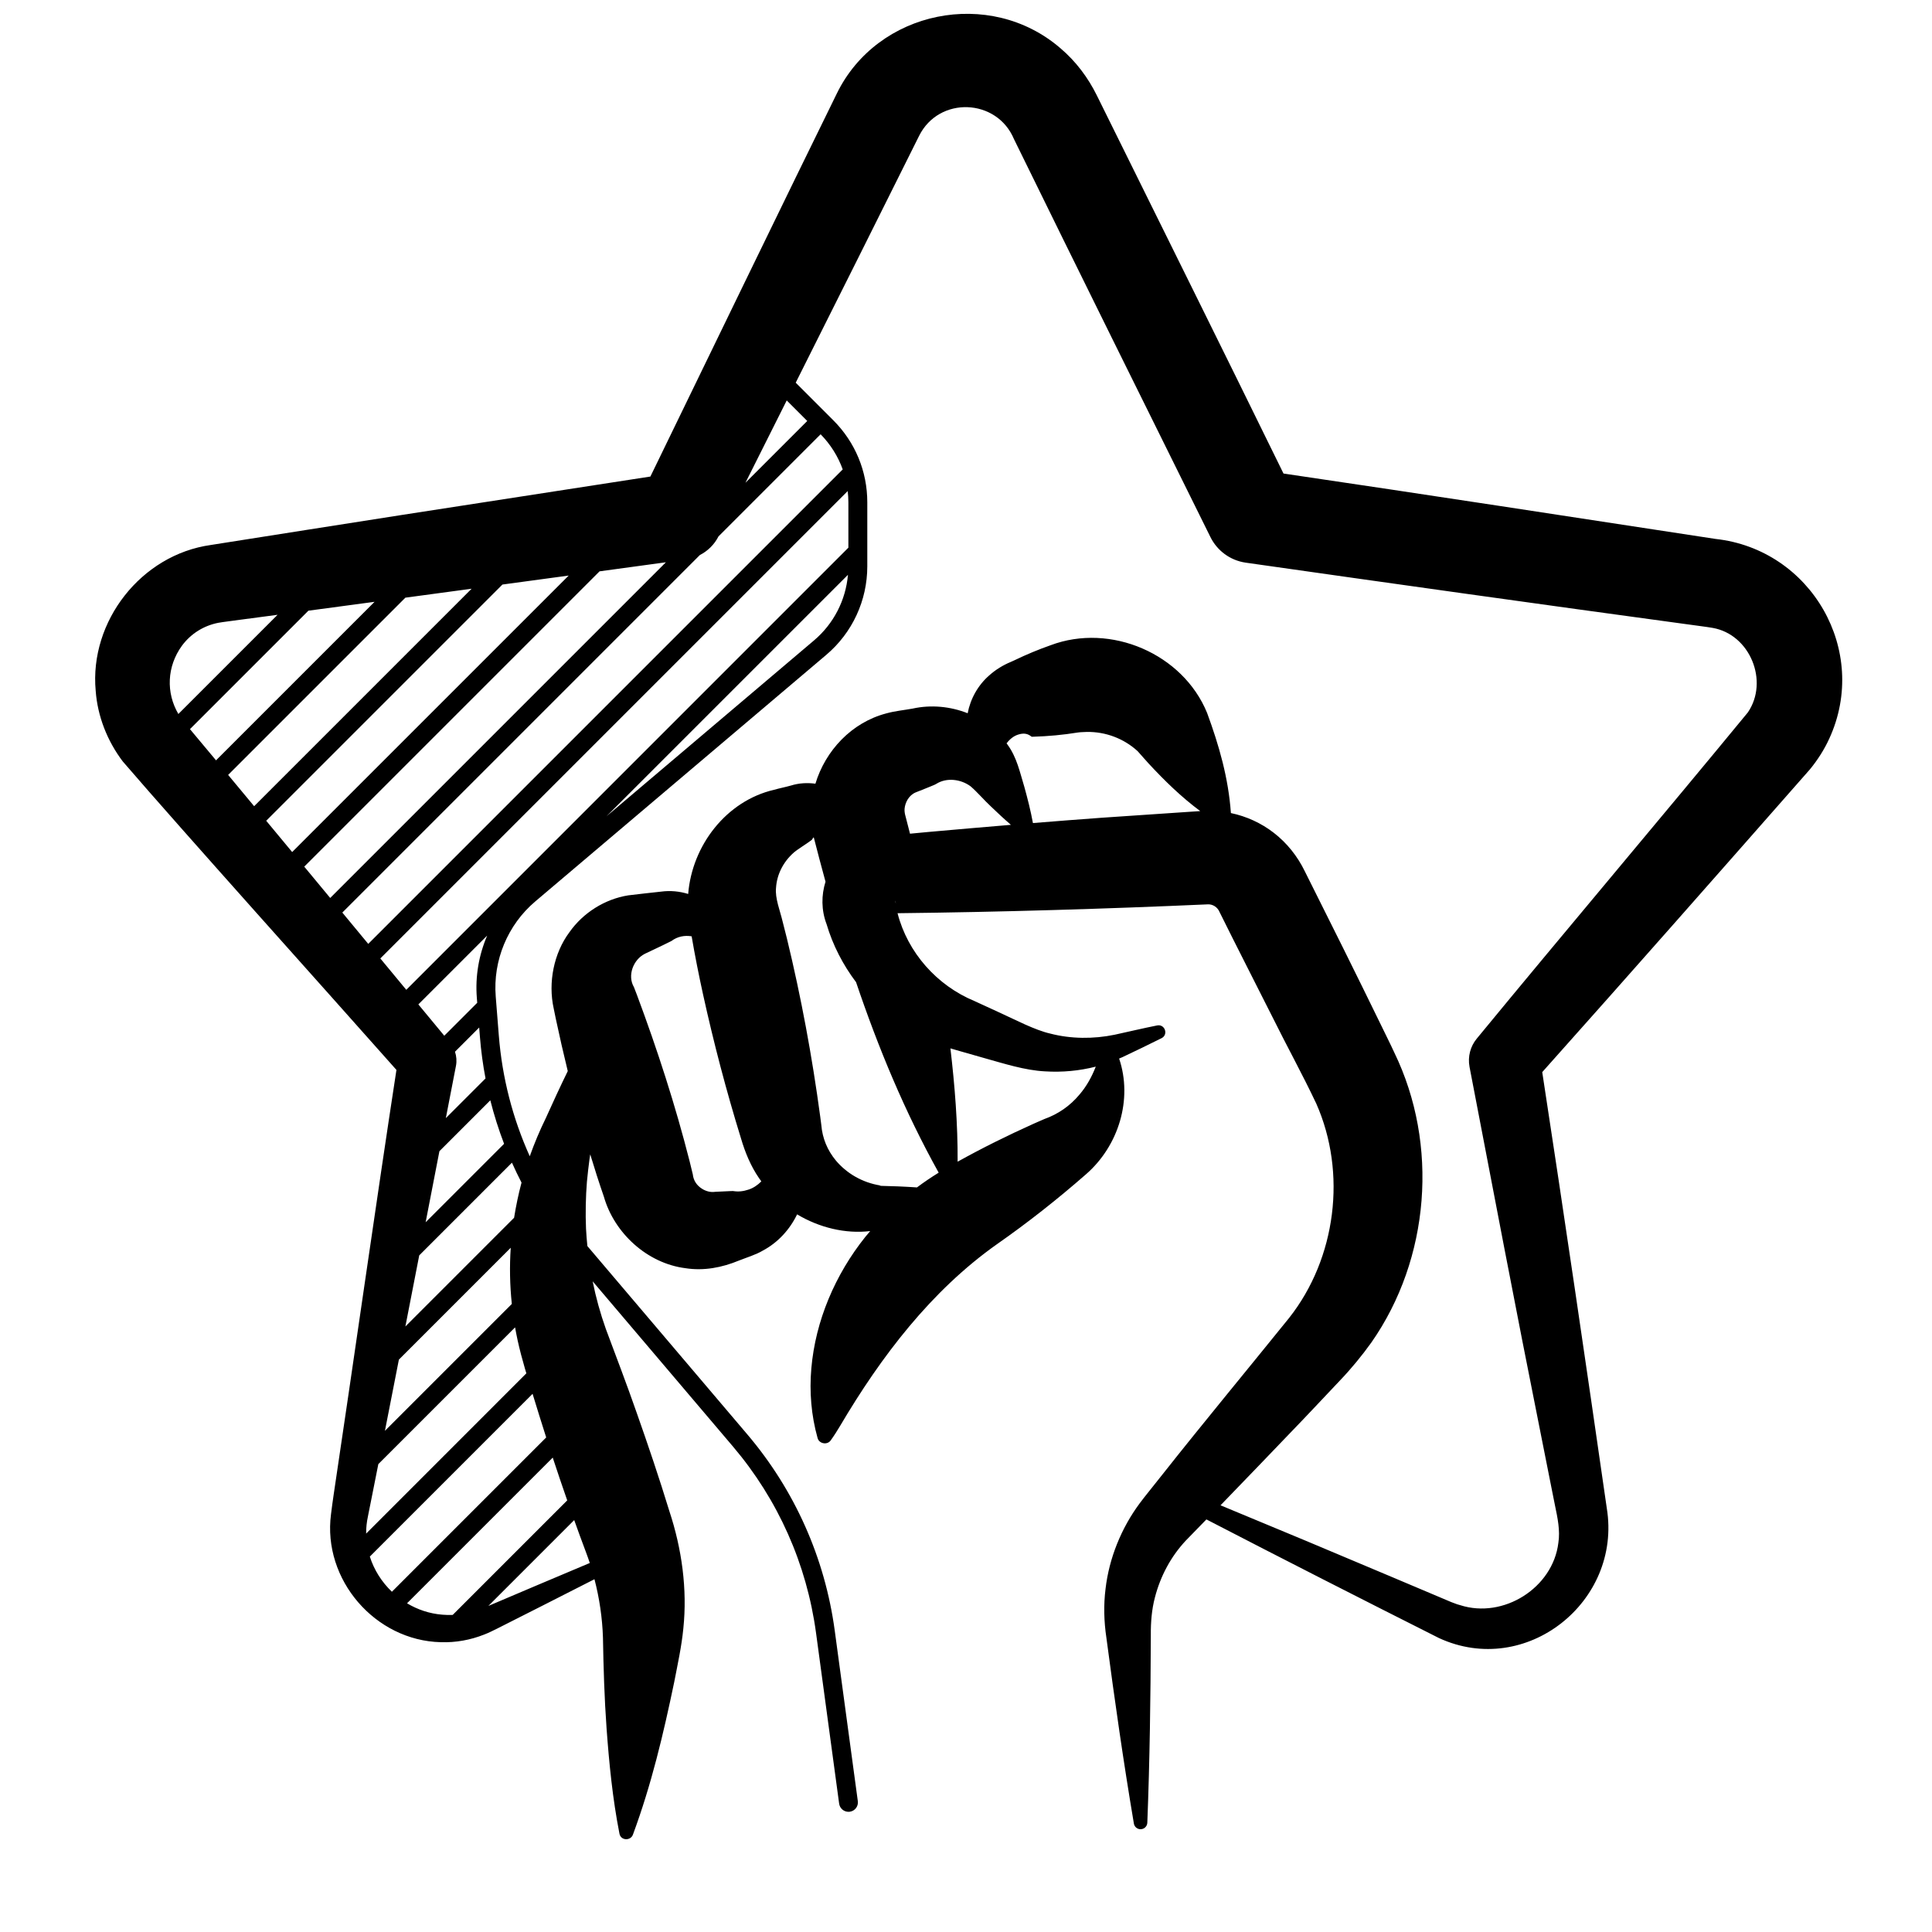<svg id="Master_Line" enable-background="new 0 0 512 512" viewBox="0 0 512 512" xmlns="http://www.w3.org/2000/svg"><path d="m454.62 142.82c-37.19-5.69-77.06-11.82-114.48-17.33-16.02-32.71-33.37-67.64-49.44-100.15-2.34-4.75-5.55-9.06-9.68-12.56-18.67-16.13-48.5-10.08-59.26 12.02-11.65 23.66-36.01 73.93-49.4 101.49-17.31 2.68-65.55 10.13-65.55 10.13-10.33 1.64-41.23 6.44-50.96 8.01-18.41 2.58-32.2 20.2-30.49 38.65.49 6.75 3.09 13.3 7.15 18.68 15.92 18.51 54.19 61.05 72.55 81.78-5.14 33.41-11.71 79.73-16.62 112.44-.14.9-.65 4.58-.72 5.3-2.28 17.35 11.72 33.51 29.1 33.92 3.94.13 7.86-.58 11.5-2.03 1.13-.42 2.37-1.06 3.4-1.56l12.33-6.24s7-3.56 13.49-6.86c1.31 5.04 2.08 10.23 2.25 15.47.14 8.02.38 16.08.96 24.1.68 9.24 1.58 18.51 3.41 27.85.36 1.89 2.93 1.95 3.56.3 4.93-13.32 8.09-26.71 10.95-40.44.91-4.72 1.95-9.4 2.42-14.21 1.09-10.44-.4-21.14-3.7-31.11-2.68-8.76-5.61-17.43-8.66-26.07-2.52-7.25-5.48-14.99-8.17-22.2-1.47-4.13-2.64-8.34-3.5-12.64l37.18 43.78c11.94 14.05 19.55 31.14 22.02 49.42l6.12 45.22c.17 1.25 1.24 2.17 2.47 2.17.11 0 .22-.01.34-.02 1.37-.19 2.33-1.44 2.14-2.81l-6.12-45.22c-2.6-19.22-10.61-37.2-23.17-51.98l-42.38-49.9c-.15-1.53-.28-3.08-.36-4.63-.17-3.89-.08-8.52.24-12.41.19-1.87.44-4.35.72-6.27.05-.33.1-.66.16-.99 1.13 3.75 2.32 7.48 3.6 11.17 2.78 9.77 11.56 17.71 21.58 18.99 4.88.78 9.76-.16 14.23-2.02 1.98-.79 4.51-1.54 6.33-2.64 4-2.12 7.16-5.6 9.08-9.6 5.88 3.52 12.82 5.21 19.37 4.43-.43.51-.88 1.02-1.3 1.55-7.96 9.95-13.21 22.21-14.3 34.86-.54 6.18-.02 12.46 1.65 18.4.37 1.56 2.6 1.97 3.5.64.92-1.27 1.72-2.56 2.5-3.86 10.86-18.4 24.12-35.78 41.51-48.09 8.19-5.72 16.1-11.96 23.64-18.56 8.66-7.55 12.41-19.88 8.77-30.66.29-.13.59-.24.87-.37 3.36-1.6 7.08-3.37 10.39-5.04 1.84-.93.88-3.77-1.17-3.37-3.64.72-7.62 1.67-11.26 2.46-5.63 1.17-11.66 1.12-17.08-.3-4.02-.9-9.32-3.69-13.1-5.41 0 0-6.96-3.2-6.96-3.2-9.99-4.13-17.74-12.88-20.41-23.29 27-.3 55.38-1.15 82.27-2.35 1.3-.05 2.53.78 3.03 1.97 4.59 9.27 9.31 18.47 13.96 27.71 3.8 7.69 8.04 15.36 11.7 23.11 8.14 18.37 5.29 40.97-7.17 56.79-10.61 13.15-22.94 28.03-33.47 41.36-.87 1.14-5.41 6.73-6.11 7.74-4.92 6.6-8.15 14.61-9.09 22.71-.54 4.31-.42 8.65.22 12.94 2.18 16.46 4.52 32.89 7.29 49.28.14.82.84 1.46 1.7 1.49.99.04 1.82-.73 1.86-1.72.65-16.61.87-33.2.93-49.8-.03-3.3.24-6.71 1.08-9.89 1.47-5.68 4.23-10.84 8.18-15.07.4-.41 3.73-3.85 5.47-5.62 20.45 10.59 41.15 21.13 61.65 31.45 23.03 10.61 48.48-9.6 44.46-34.39-5.43-37.73-11.31-77.8-17.11-115.6 23.16-25.93 47.99-54.13 70.92-80.21 2.03-2.46 3.81-5.24 5.14-8.15 10.72-23.3-4.8-50.17-30.15-52.94zm-201.11 135.49s7.36 2.1 7.36 2.1c5.14 1.43 10.71 3.24 16.05 3.51 4.59.29 9.13-.14 13.47-1.25-1.06 2.71-2.43 5.2-4.29 7.37-2.52 3.04-5.72 5.23-9.32 6.51-.53.2-2.34 1.05-2.86 1.25-6.88 3.1-13.58 6.41-20.14 10.06.05-10.1-.74-20.07-1.91-30.03.55.16 1.09.34 1.64.48zm-155.5 134.2 43.13-43.13c1.18 3.86 2.38 7.72 3.61 11.56l-40.89 40.89c-2.69-2.57-4.73-5.78-5.85-9.32zm2.78-158.51 123.86-123.86c.11.98.18 1.97.18 2.97v12.03l-117.16 117.17c-2.17-2.63-4.48-5.41-6.88-8.31zm26.4 20.83c.29 3.7.79 7.36 1.48 10.97l-10.52 10.52c.94-4.84 1.84-9.49 2.69-13.88.23-1.22.14-2.51-.26-3.72l6.41-6.41zm-21.48 85.48 29.64-29.64c-.33 4.94-.24 9.91.29 14.89l-33.63 33.63c1.2-6.08 2.44-12.41 3.7-18.88zm-8.68 46.11c-.01-1.49.14-3.01.47-4.52l.16-.83s.68-3.39.68-3.39c.62-3.1 1.26-6.34 1.92-9.67l36.24-36.24c.21 1.15.43 2.3.68 3.45.53 2.43 1.23 5.07 1.93 7.46.13.42.26.85.38 1.27zm10.4-54.89c1.22-6.25 2.45-12.57 3.67-18.84l24.57-24.57c.8 1.78 1.64 3.55 2.54 5.28-.82 3.07-1.47 6.19-1.97 9.32zm5.37-27.62c1.25-6.42 2.47-12.73 3.65-18.83l13.49-13.49c.99 3.92 2.21 7.77 3.65 11.53zm13.57-59.44.1 1.28-8.73 8.73c-1.98-2.39-4.3-5.2-6.87-8.3l18.24-18.24c-2.21 5.14-3.2 10.81-2.74 16.53zm98.35-112.14c-.59 6.73-3.79 12.98-9 17.39l-54.99 46.6zm-127.13 97.81c-2.24-2.71-4.54-5.49-6.87-8.3l94.74-94.74c2.07-1.06 3.83-2.75 4.95-4.95l27.06-27.06c2.64 2.69 4.62 5.86 5.86 9.31zm99.96-122.2c3.27-6.51 7.02-13.98 10.94-21.82l5.44 5.44zm-21.08 21.07-88.96 88.96c-2.29-2.76-4.59-5.54-6.88-8.3l78.26-78.26c6.43-.87 12.37-1.69 17.58-2.4zm-105.92 68.5 62.6-62.6c5.99-.81 11.9-1.61 17.56-2.38l-73.28 73.27c-2.33-2.82-4.64-5.59-6.88-8.29zm-10.09-12.15 46.97-46.97c5.76-.78 11.66-1.57 17.55-2.37l-57.63 57.63c-2.42-2.91-4.73-5.69-6.89-8.29zm-10.12-12.13 31.39-31.39c5.45-.73 11.35-1.52 17.53-2.35l-42.01 42.01c-2.63-3.16-4.96-5.95-6.91-8.27zm-2.12-22.11c2.37-3.2 5.78-5.32 9.64-6.07l.7-.11.35-.06c.09-.02.35-.05.51-.07l1.12-.15s4.49-.6 4.49-.6c2.58-.34 5.44-.72 8.53-1.13l-26.29 26.29c-3.3-5.62-3.06-12.59.95-18.1zm59.65 253.77 38.61-38.61c1.25 3.79 2.52 7.57 3.84 11.34l-30.35 30.35c-.91.04-1.83.02-2.75-.06-3.4-.27-6.57-1.35-9.35-3.02zm33.86-4.53s-10.15 4.31-12.31 5.23l22.75-22.75c1.03 2.88 2.08 5.76 3.16 8.62.34.91.67 1.83.97 2.75zm56.63-105.1c-1.4.47-2.67.6-4.03.39l-.07-.01h-.16l-.65.02c-.81.04-3.05.14-3.89.18-1.24.19-2.46-.15-3.45-.76-1.51-.93-2.34-2.27-2.51-3.86-.12-.51-.71-2.95-.84-3.45-3.79-14.91-8.55-29.6-13.93-44.01-.21-.56-.61-1.63-.83-2.16-1.79-3.04-.21-7.28 2.92-8.85.4-.19 2.48-1.18 2.93-1.39.76-.36 2.8-1.33 3.51-1.7 0 0 .58-.29.58-.29 1.61-1.21 3.51-1.54 5.35-1.24.87 5.11 1.91 10.31 3 15.29 2.83 12.88 6.18 25.66 10.09 38.3 1.08 3.68 2.58 7.31 4.75 10.47.2.31.42.59.63.89-1 1.01-2.16 1.78-3.4 2.18zm50.4-4.49c-1.98 1.22-3.9 2.52-5.76 3.91-3.33-.23-6.66-.36-10-.43l.45-.06c-5.08-.78-9.19-3.38-11.91-6.61-2.3-2.77-3.59-5.94-3.88-9.42l-.29-2.24c-2.14-15.9-5.05-31.62-8.82-47.18 0 0-1.18-4.65-1.18-4.65-.6-2.61-2.03-6.09-1.71-8.84.22-3.49 1.9-6.82 4.66-9.27 1.19-1.03 3.36-2.29 4.73-3.34.16-.11.09-.08.17-.19.12-.22.27-.4.43-.57 1.01 3.93 2.04 7.86 3.12 11.78-1.12 3.57-1.14 7.52.28 11.25 1.66 5.61 4.36 10.8 7.82 15.39 5.88 17.4 12.93 34.38 21.89 50.47zm-11.52-72.13c.11.26.14.53.15.8-.05-.26-.11-.52-.15-.8zm8.9-18.17s-2.78.26-4.98.47c-.38-1.48-.75-2.97-1.14-4.44-.2-.71-.36-1.4-.3-2.15.15-1.74 1.17-3.62 2.96-4.36l2.44-.97c.45-.22 2.7-1.03 3.06-1.32 2.71-1.68 6.43-1.23 9.02.67 1.7 1.44 3.72 3.81 5.47 5.42 1.7 1.63 3.42 3.24 5.23 4.8-7.51.63-14.99 1.27-21.76 1.88zm68.58-5.3c-4.87.32-17.84 1.22-22.87 1.55-5.67.41-11.84.89-18.11 1.4-.6-3.28-1.41-6.44-2.27-9.56-1.19-3.87-1.98-7.86-4.5-11.27-.07-.1-.15-.19-.22-.29.85-1.12 1.92-2 3.19-2.36 1.43-.43 2.44-.21 3.4.56.03.02.03.04.09.05l.38-.01c3.95-.12 7.9-.48 11.78-1.11.81-.13 1.64-.1 2.44-.16 4.92-.07 9.78 1.71 13.48 5.12.98 1.07 1.92 2.22 2.92 3.28 4.23 4.57 8.63 8.84 13.64 12.58-.73.05-3.35.22-3.35.22zm148.47-26.36c-23.11 28.09-48.83 58.47-71.85 86.46-1.65 2.01-2.42 4.71-1.9 7.47 5.95 31.01 12.42 65.04 18.67 96.21l3.18 16.02s.8 4 .8 4c.67 3.21 1.41 6.65.89 9.91-1.45 11.94-14.57 20.2-26.03 16.5l-.8-.23-.78-.29-.8-.3-.94-.4-15.05-6.36c-15.01-6.36-30.06-12.65-45.13-18.88 5.68-5.84 14.07-14.61 18.57-19.29 4.4-4.54 8.8-9.27 13.15-13.86 2.86-2.98 5.85-6.62 8.26-10 15.5-22.17 17.91-52.45 6.07-76.84-.96-2.12-2.39-4.91-3.38-7-6.69-13.73-13.5-27.41-20.35-41.06-1.92-3.96-4.73-7.49-8.22-10.18-3.33-2.58-7.24-4.36-11.35-5.22-.66-9.32-3.14-17.93-6.31-26.54-6.41-15.69-25.59-23.92-41.46-17.94-3.25 1.14-6.46 2.48-9.57 3.98-.21.11-.71.34-.95.43-2.06.85-4.06 2.07-5.7 3.54-3.02 2.6-5.05 6.26-5.77 10.08-4.58-1.82-9.73-2.31-14.57-1.24-2.24.41-4.73.64-7.01 1.28-9.17 2.41-16.11 9.84-18.77 18.63-2.16-.3-4.38-.17-6.5.49-1.45.41-3.05.72-4.49 1.13-12.63 2.95-21.7 14.74-22.73 27.6-2.28-.71-4.73-.95-7.18-.62-2.74.28-5.98.67-8.72.99-6.18.99-11.95 4.61-15.58 9.78-4.12 5.54-5.69 13.3-4.15 20.23l.57 2.78c.97 4.58 2.03 9.19 3.15 13.78-2.03 4.15-3.95 8.32-5.84 12.51-1.61 3.29-3.02 6.65-4.23 10.06-4.52-10.02-7.31-20.79-8.2-31.98l-.82-10.36c-.76-9.57 3.16-18.99 10.48-25.19l77.12-65.35c6.91-5.85 10.87-14.41 10.87-23.46v-16.95c0-8.22-3.2-15.94-9.01-21.75l-9.96-9.96c11.2-22.34 23.27-46.45 29.22-58.44.83-1.64 2.68-5.41 3.47-6.96 5.28-10.61 20.62-9.98 25.15.85 16.78 34.26 35.19 71.4 52.06 105.45 1.74 3.54 5.15 6.18 9.34 6.79 37.77 5.38 78.71 11.13 116.68 16.29 1.55.23 5.67.74 7.08 1 9.91 1.74 14.97 14.14 9.32 22.41z"/></svg>